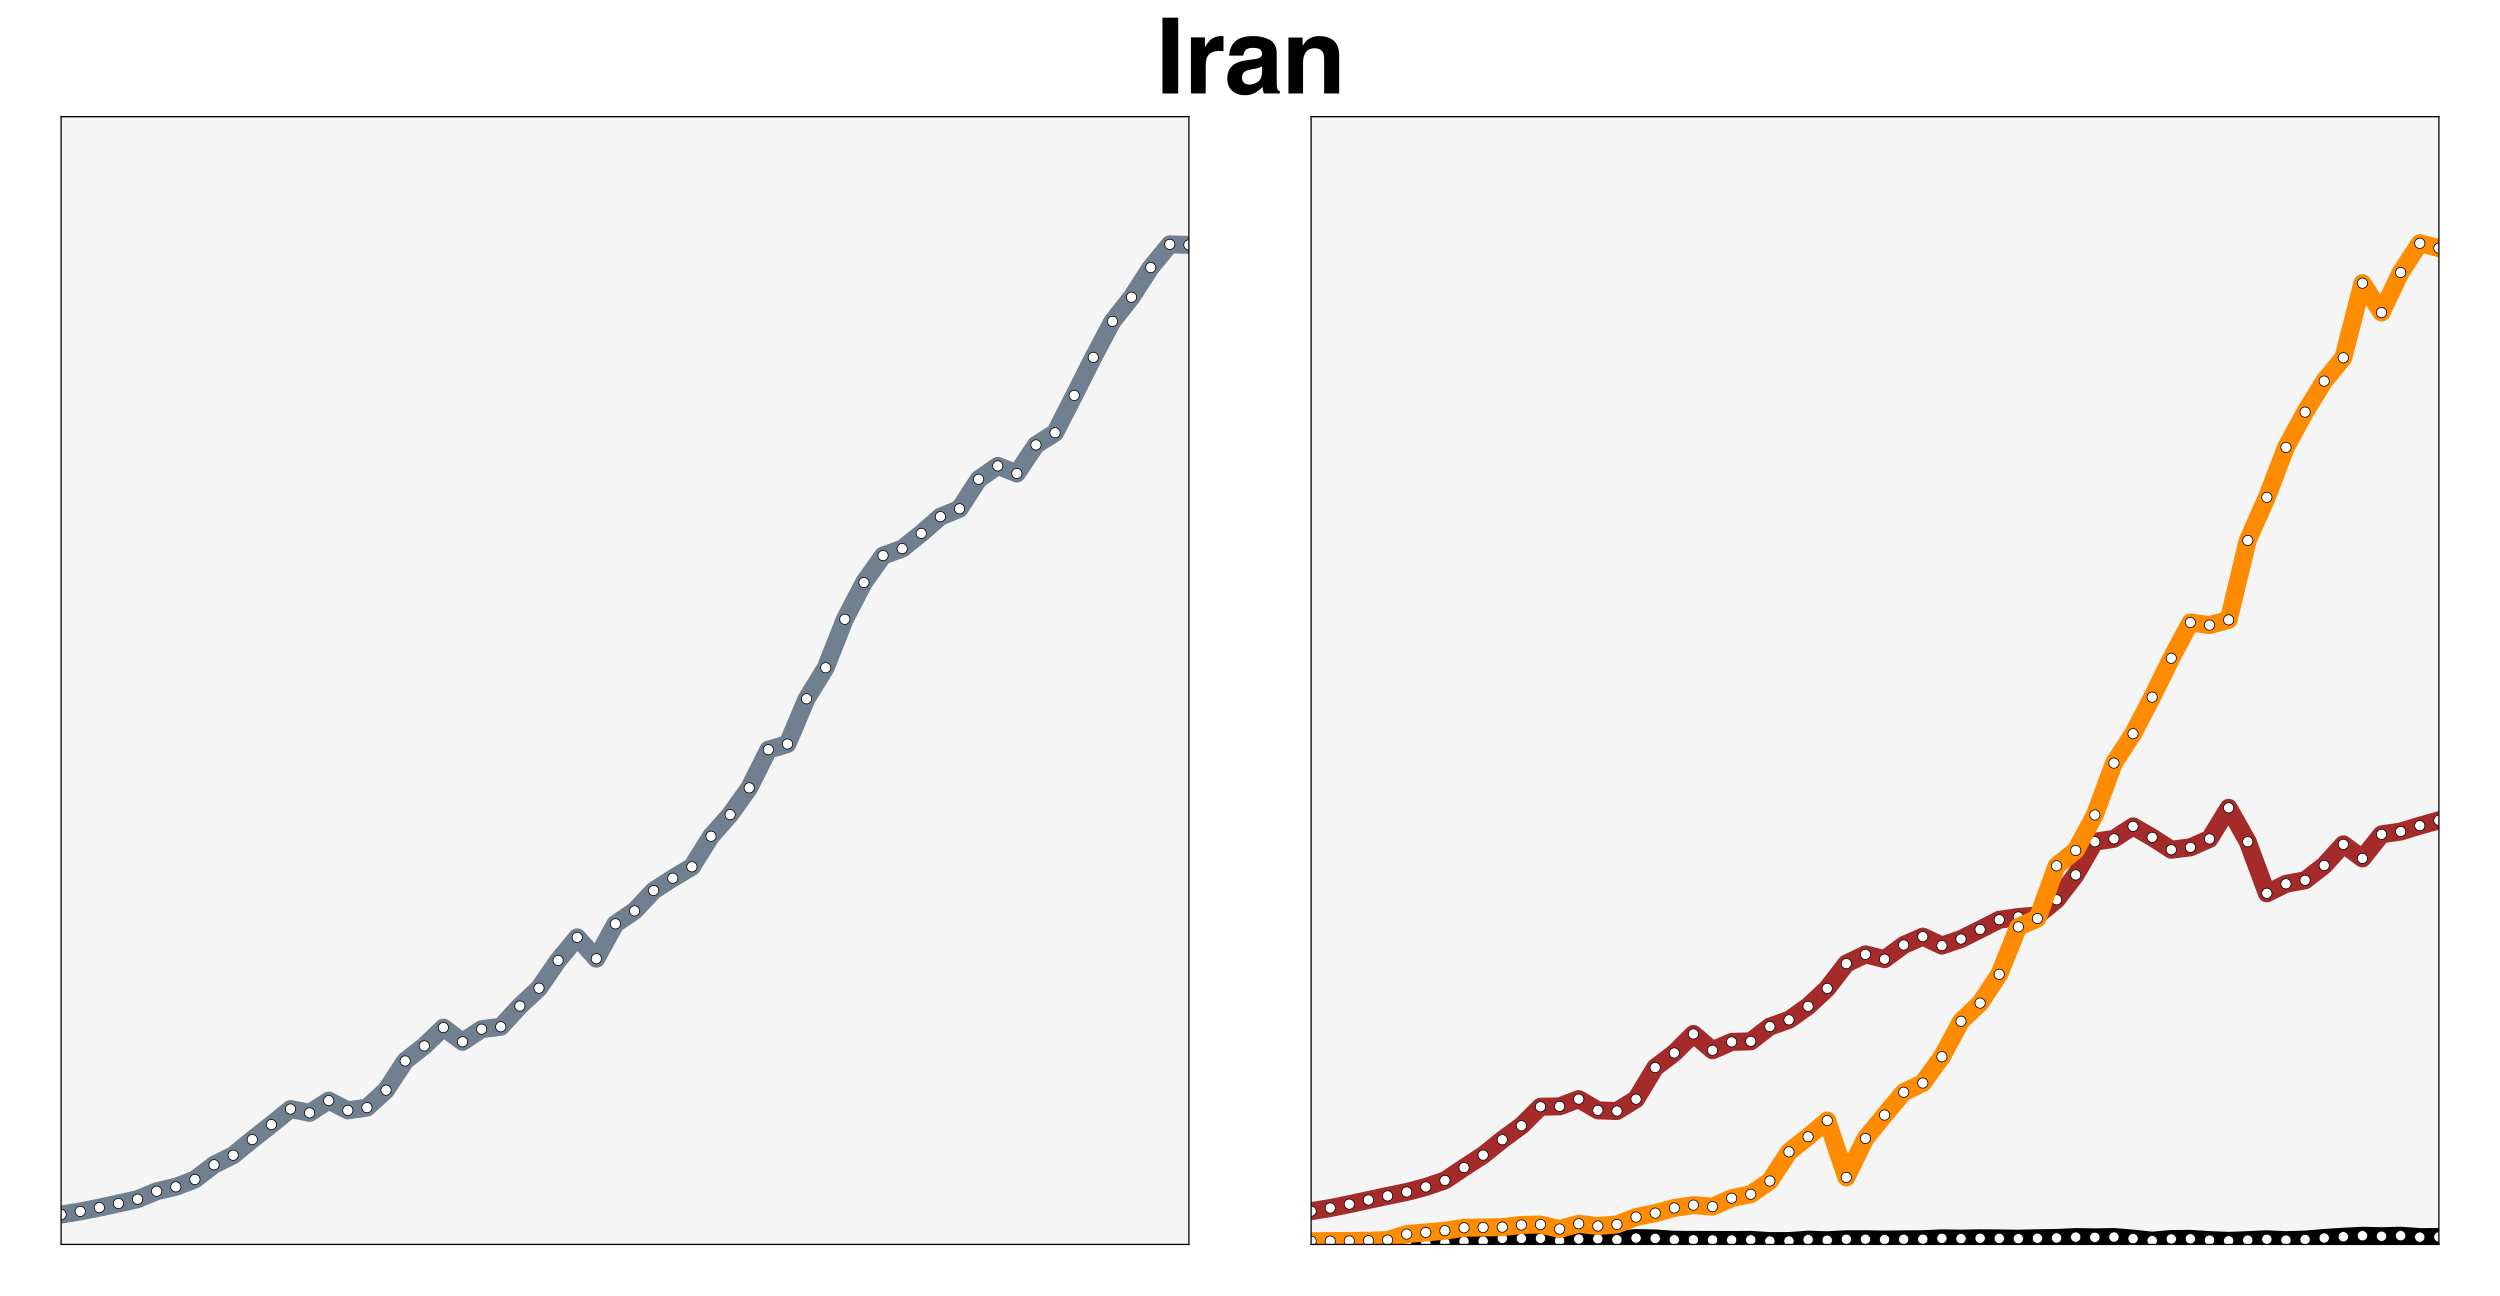 <?xml version="1.0" encoding="UTF-8" standalone="no"?>
<svg xmlns:xlink="http://www.w3.org/1999/xlink" xmlns="http://www.w3.org/2000/svg" width="972pt" height="504pt" viewBox="0 0 972 504" version="1.1">
  <defs>
    <style type="text/css">*{stroke-linejoin: round; stroke-linecap: butt}</style>
  </defs>
  <g id="figure_1">
    <g id="patch_1">
      <path d="M 0 504  L 972 504  L 972 0  L 0 0  z " style="fill: #ffffff"></path>
    </g>
    <g id="axes_1">
      <g id="patch_2">
        <path d="M 23.76 483.84  L 462.24 483.84  L 462.24 45.36  L 23.76 45.36  z " style="fill: #f5f5f5"></path>
      </g>
      <g id="matplotlib.axis_1">
        <g id="xtick_1">
          <g id="line2d_1">
            <defs>
              <path id="m2a4ae02a82" d="M 0 0  L 0 3.5  " style="stroke: #ffffff; stroke-width: 0.8"></path>
            </defs>
            <g>
              <use xlink:href="#m2a4ae02a82" x="23.76" y="483.84" style="fill: #ffffff; stroke: #ffffff; stroke-width: 0.8"></use>
            </g>
          </g>
          <g id="text_1">
            <g style="fill: #ffffff" transform="translate(12.638 498.013) scale(0.1 -0.1)">
              <defs>
                <path id="Helvetica-31" d="M 613 3169  L 613 3600  Q 1222 3659 1462 3798  Q 1703 3938 1822 4456  L 2266 4456  L 2266 0  L 1666 0  L 1666 3169  L 613 3169  z " transform="scale(0.016)"></path>
                <path id="Helvetica-39" d="M 850 1081  Q 875 616 1209 438  Q 1381 344 1597 344  Q 2000 344 2284 680  Q 2569 1016 2688 2044  Q 2500 1747 2223 1626  Q 1947 1506 1628 1506  Q 981 1506 604 1909  Q 228 2313 228 2947  Q 228 3556 600 4018  Q 972 4481 1697 4481  Q 2675 4481 3047 3600  Q 3253 3116 3253 2388  Q 3253 1566 3006 931  Q 2597 -125 1619 -125  Q 963 -125 622 219  Q 281 563 281 1081  L 850 1081  z M 1703 2000  Q 2038 2000 2314 2220  Q 2591 2441 2591 2991  Q 2591 3484 2342 3726  Q 2094 3969 1709 3969  Q 1297 3969 1055 3692  Q 813 3416 813 2953  Q 813 2516 1025 2258  Q 1238 2000 1703 2000  z " transform="scale(0.016)"></path>
                <path id="Helvetica-36" d="M 1872 4494  Q 2622 4494 2917 4105  Q 3213 3716 3213 3303  L 2656 3303  Q 2606 3569 2497 3719  Q 2294 4000 1881 4000  Q 1409 4000 1131 3564  Q 853 3128 822 2316  Q 1016 2600 1309 2741  Q 1578 2866 1909 2866  Q 2472 2866 2890 2506  Q 3309 2147 3309 1434  Q 3309 825 2912 354  Q 2516 -116 1781 -116  Q 1153 -116 697 361  Q 241 838 241 1966  Q 241 2800 444 3381  Q 834 4494 1872 4494  z M 1831 384  Q 2275 384 2495 682  Q 2716 981 2716 1388  Q 2716 1731 2519 2042  Q 2322 2353 1803 2353  Q 1441 2353 1167 2112  Q 894 1872 894 1388  Q 894 963 1142 673  Q 1391 384 1831 384  z " transform="scale(0.016)"></path>
                <path id="Helvetica-35" d="M 791 1141  Q 847 659 1238 475  Q 1438 381 1700 381  Q 2200 381 2440 700  Q 2681 1019 2681 1406  Q 2681 1875 2395 2131  Q 2109 2388 1709 2388  Q 1419 2388 1211 2275  Q 1003 2163 856 1963  L 369 1991  L 709 4400  L 3034 4400  L 3034 3856  L 1131 3856  L 941 2613  Q 1097 2731 1238 2791  Q 1488 2894 1816 2894  Q 2431 2894 2859 2497  Q 3288 2100 3288 1491  Q 3288 856 2895 371  Q 2503 -113 1644 -113  Q 1097 -113 676 195  Q 256 503 206 1141  L 791 1141  z " transform="scale(0.016)"></path>
              </defs>
              <use xlink:href="#Helvetica-31"></use>
              <use xlink:href="#Helvetica-39" x="55.615"></use>
              <use xlink:href="#Helvetica-36" x="111.23"></use>
              <use xlink:href="#Helvetica-35" x="166.846"></use>
            </g>
          </g>
        </g>
        <g id="xtick_2">
          <g id="line2d_2">
            <g>
              <use xlink:href="#m2a4ae02a82" x="60.919" y="483.84" style="fill: #ffffff; stroke: #ffffff; stroke-width: 0.8"></use>
            </g>
          </g>
          <g id="text_2">
            <g style="fill: #ffffff" transform="translate(49.797 498.013) scale(0.1 -0.1)">
              <defs>
                <path id="Helvetica-37" d="M 3347 4400  L 3347 3909  Q 3131 3700 2773 3181  Q 2416 2663 2141 2063  Q 1869 1478 1728 997  Q 1638 688 1494 0  L 872 0  Q 1084 1281 1809 2550  Q 2238 3294 2709 3834  L 234 3834  L 234 4400  L 3347 4400  z " transform="scale(0.016)"></path>
                <path id="Helvetica-30" d="M 1731 4475  Q 2600 4475 2988 3759  Q 3288 3206 3288 2244  Q 3288 1331 3016 734  Q 2622 -122 1728 -122  Q 922 -122 528 578  Q 200 1163 200 2147  Q 200 2909 397 3456  Q 766 4475 1731 4475  z M 1725 391  Q 2163 391 2422 778  Q 2681 1166 2681 2222  Q 2681 2984 2493 3476  Q 2306 3969 1766 3969  Q 1269 3969 1039 3501  Q 809 3034 809 2125  Q 809 1441 956 1025  Q 1181 391 1725 391  z " transform="scale(0.016)"></path>
              </defs>
              <use xlink:href="#Helvetica-31"></use>
              <use xlink:href="#Helvetica-39" x="55.615"></use>
              <use xlink:href="#Helvetica-37" x="111.23"></use>
              <use xlink:href="#Helvetica-30" x="166.846"></use>
            </g>
          </g>
        </g>
        <g id="xtick_3">
          <g id="line2d_3">
            <g>
              <use xlink:href="#m2a4ae02a82" x="135.238" y="483.84" style="fill: #ffffff; stroke: #ffffff; stroke-width: 0.8"></use>
            </g>
          </g>
          <g id="text_3">
            <g style="fill: #ffffff" transform="translate(124.116 498.013) scale(0.1 -0.1)">
              <defs>
                <path id="Helvetica-38" d="M 1741 2600  Q 2113 2600 2322 2808  Q 2531 3016 2531 3303  Q 2531 3553 2331 3762  Q 2131 3972 1722 3972  Q 1316 3972 1134 3762  Q 953 3553 953 3272  Q 953 2956 1187 2778  Q 1422 2600 1741 2600  z M 1775 384  Q 2166 384 2423 595  Q 2681 806 2681 1225  Q 2681 1659 2415 1884  Q 2150 2109 1734 2109  Q 1331 2109 1076 1879  Q 822 1650 822 1244  Q 822 894 1055 639  Q 1288 384 1775 384  z M 975 2384  Q 741 2484 609 2619  Q 363 2869 363 3269  Q 363 3769 725 4128  Q 1088 4488 1753 4488  Q 2397 4488 2762 4148  Q 3128 3809 3128 3356  Q 3128 2938 2916 2678  Q 2797 2531 2547 2391  Q 2825 2263 2984 2097  Q 3281 1784 3281 1284  Q 3281 694 2884 283  Q 2488 -128 1763 -128  Q 1109 -128 657 226  Q 206 581 206 1256  Q 206 1653 400 1942  Q 594 2231 975 2384  z " transform="scale(0.016)"></path>
              </defs>
              <use xlink:href="#Helvetica-31"></use>
              <use xlink:href="#Helvetica-39" x="55.615"></use>
              <use xlink:href="#Helvetica-38" x="111.23"></use>
              <use xlink:href="#Helvetica-30" x="166.846"></use>
            </g>
          </g>
        </g>
        <g id="xtick_4">
          <g id="line2d_4">
            <g>
              <use xlink:href="#m2a4ae02a82" x="209.557" y="483.84" style="fill: #ffffff; stroke: #ffffff; stroke-width: 0.8"></use>
            </g>
          </g>
          <g id="text_4">
            <g style="fill: #ffffff" transform="translate(198.435 498.013) scale(0.1 -0.1)">
              <use xlink:href="#Helvetica-31"></use>
              <use xlink:href="#Helvetica-39" x="55.615"></use>
              <use xlink:href="#Helvetica-39" x="111.23"></use>
              <use xlink:href="#Helvetica-30" x="166.846"></use>
            </g>
          </g>
        </g>
        <g id="xtick_5">
          <g id="line2d_5">
            <g>
              <use xlink:href="#m2a4ae02a82" x="283.875" y="483.84" style="fill: #ffffff; stroke: #ffffff; stroke-width: 0.8"></use>
            </g>
          </g>
          <g id="text_5">
            <g style="fill: #ffffff" transform="translate(272.753 498.013) scale(0.1 -0.1)">
              <defs>
                <path id="Helvetica-32" d="M 200 0  Q 231 578 439 1006  Q 647 1434 1250 1784  L 1850 2131  Q 2253 2366 2416 2531  Q 2672 2791 2672 3125  Q 2672 3516 2437 3745  Q 2203 3975 1813 3975  Q 1234 3975 1013 3538  Q 894 3303 881 2888  L 309 2888  Q 319 3472 525 3841  Q 891 4491 1816 4491  Q 2584 4491 2939 4075  Q 3294 3659 3294 3150  Q 3294 2613 2916 2231  Q 2697 2009 2131 1694  L 1703 1456  Q 1397 1288 1222 1134  Q 909 863 828 531  L 3272 531  L 3272 0  L 200 0  z " transform="scale(0.016)"></path>
              </defs>
              <use xlink:href="#Helvetica-32"></use>
              <use xlink:href="#Helvetica-30" x="55.615"></use>
              <use xlink:href="#Helvetica-30" x="111.23"></use>
              <use xlink:href="#Helvetica-30" x="166.846"></use>
            </g>
          </g>
        </g>
        <g id="xtick_6">
          <g id="line2d_6">
            <g>
              <use xlink:href="#m2a4ae02a82" x="358.194" y="483.84" style="fill: #ffffff; stroke: #ffffff; stroke-width: 0.8"></use>
            </g>
          </g>
          <g id="text_6">
            <g style="fill: #ffffff" transform="translate(347.072 498.013) scale(0.1 -0.1)">
              <use xlink:href="#Helvetica-32"></use>
              <use xlink:href="#Helvetica-30" x="55.615"></use>
              <use xlink:href="#Helvetica-31" x="111.23"></use>
              <use xlink:href="#Helvetica-30" x="166.846"></use>
            </g>
          </g>
        </g>
        <g id="xtick_7">
          <g id="line2d_7">
            <g>
              <use xlink:href="#m2a4ae02a82" x="432.513" y="483.84" style="fill: #ffffff; stroke: #ffffff; stroke-width: 0.8"></use>
            </g>
          </g>
          <g id="text_7">
            <g style="fill: #ffffff" transform="translate(421.391 498.013) scale(0.1 -0.1)">
              <use xlink:href="#Helvetica-32"></use>
              <use xlink:href="#Helvetica-30" x="55.615"></use>
              <use xlink:href="#Helvetica-32" x="111.23"></use>
              <use xlink:href="#Helvetica-30" x="166.846"></use>
            </g>
          </g>
        </g>
        <g id="xtick_8">
          <g id="line2d_8">
            <g>
              <use xlink:href="#m2a4ae02a82" x="462.24" y="483.84" style="fill: #ffffff; stroke: #ffffff; stroke-width: 0.8"></use>
            </g>
          </g>
          <g id="text_8">
            <g style="fill: #ffffff" transform="translate(451.118 498.013) scale(0.1 -0.1)">
              <defs>
                <path id="Helvetica-34" d="M 2116 1584  L 2116 3613  L 681 1584  L 2116 1584  z M 2125 0  L 2125 1094  L 163 1094  L 163 1644  L 2213 4488  L 2688 4488  L 2688 1584  L 3347 1584  L 3347 1094  L 2688 1094  L 2688 0  L 2125 0  z " transform="scale(0.016)"></path>
              </defs>
              <use xlink:href="#Helvetica-32"></use>
              <use xlink:href="#Helvetica-30" x="55.615"></use>
              <use xlink:href="#Helvetica-32" x="111.23"></use>
              <use xlink:href="#Helvetica-34" x="166.846"></use>
            </g>
          </g>
        </g>
      </g>
      <g id="matplotlib.axis_2">
        <g id="ytick_1">
          <g id="line2d_9">
            <defs>
              <path id="m4b99f5a88f" d="M 0 0  L -3.5 0  " style="stroke: #ffffff; stroke-width: 0.8"></path>
            </defs>
            <g>
              <use xlink:href="#m4b99f5a88f" x="23.76" y="483.84" style="fill: #ffffff; stroke: #ffffff; stroke-width: 0.8"></use>
            </g>
          </g>
          <g id="text_9">
            <g style="fill: #ffffff" transform="translate(11.199 487.427) scale(0.1 -0.1)">
              <use xlink:href="#Helvetica-30"></use>
            </g>
          </g>
        </g>
        <g id="ytick_2">
          <g id="line2d_10">
            <g>
              <use xlink:href="#m4b99f5a88f" x="23.76" y="429.03" style="fill: #ffffff; stroke: #ffffff; stroke-width: 0.8"></use>
            </g>
          </g>
          <g id="text_10">
            <g style="fill: #ffffff" transform="translate(0.077 432.617) scale(0.1 -0.1)">
              <use xlink:href="#Helvetica-31"></use>
              <use xlink:href="#Helvetica-30" x="55.615"></use>
              <use xlink:href="#Helvetica-30" x="111.23"></use>
            </g>
          </g>
        </g>
        <g id="ytick_3">
          <g id="line2d_11">
            <g>
              <use xlink:href="#m4b99f5a88f" x="23.76" y="374.22" style="fill: #ffffff; stroke: #ffffff; stroke-width: 0.8"></use>
            </g>
          </g>
          <g id="text_11">
            <g style="fill: #ffffff" transform="translate(0.077 377.807) scale(0.1 -0.1)">
              <use xlink:href="#Helvetica-32"></use>
              <use xlink:href="#Helvetica-30" x="55.615"></use>
              <use xlink:href="#Helvetica-30" x="111.23"></use>
            </g>
          </g>
        </g>
        <g id="ytick_4">
          <g id="line2d_12">
            <g>
              <use xlink:href="#m4b99f5a88f" x="23.76" y="319.41" style="fill: #ffffff; stroke: #ffffff; stroke-width: 0.8"></use>
            </g>
          </g>
          <g id="text_12">
            <g style="fill: #ffffff" transform="translate(0.077 322.997) scale(0.1 -0.1)">
              <defs>
                <path id="Helvetica-33" d="M 1663 -122  Q 869 -122 511 314  Q 153 750 153 1375  L 741 1375  Q 778 941 903 744  Q 1122 391 1694 391  Q 2138 391 2406 628  Q 2675 866 2675 1241  Q 2675 1703 2392 1887  Q 2109 2072 1606 2072  Q 1550 2072 1492 2070  Q 1434 2069 1375 2066  L 1375 2563  Q 1463 2553 1522 2550  Q 1581 2547 1650 2547  Q 1966 2547 2169 2647  Q 2525 2822 2525 3272  Q 2525 3606 2287 3787  Q 2050 3969 1734 3969  Q 1172 3969 956 3594  Q 838 3388 822 3006  L 266 3006  Q 266 3506 466 3856  Q 809 4481 1675 4481  Q 2359 4481 2734 4176  Q 3109 3872 3109 3294  Q 3109 2881 2888 2625  Q 2750 2466 2531 2375  Q 2884 2278 3082 2001  Q 3281 1725 3281 1325  Q 3281 684 2859 281  Q 2438 -122 1663 -122  z " transform="scale(0.016)"></path>
              </defs>
              <use xlink:href="#Helvetica-33"></use>
              <use xlink:href="#Helvetica-30" x="55.615"></use>
              <use xlink:href="#Helvetica-30" x="111.23"></use>
            </g>
          </g>
        </g>
        <g id="ytick_5">
          <g id="line2d_13">
            <g>
              <use xlink:href="#m4b99f5a88f" x="23.76" y="264.6" style="fill: #ffffff; stroke: #ffffff; stroke-width: 0.8"></use>
            </g>
          </g>
          <g id="text_13">
            <g style="fill: #ffffff" transform="translate(0.077 268.187) scale(0.1 -0.1)">
              <use xlink:href="#Helvetica-34"></use>
              <use xlink:href="#Helvetica-30" x="55.615"></use>
              <use xlink:href="#Helvetica-30" x="111.23"></use>
            </g>
          </g>
        </g>
        <g id="ytick_6">
          <g id="line2d_14">
            <g>
              <use xlink:href="#m4b99f5a88f" x="23.76" y="209.79" style="fill: #ffffff; stroke: #ffffff; stroke-width: 0.8"></use>
            </g>
          </g>
          <g id="text_14">
            <g style="fill: #ffffff" transform="translate(0.077 213.377) scale(0.1 -0.1)">
              <use xlink:href="#Helvetica-35"></use>
              <use xlink:href="#Helvetica-30" x="55.615"></use>
              <use xlink:href="#Helvetica-30" x="111.23"></use>
            </g>
          </g>
        </g>
        <g id="ytick_7">
          <g id="line2d_15">
            <g>
              <use xlink:href="#m4b99f5a88f" x="23.76" y="154.98" style="fill: #ffffff; stroke: #ffffff; stroke-width: 0.8"></use>
            </g>
          </g>
          <g id="text_15">
            <g style="fill: #ffffff" transform="translate(0.077 158.567) scale(0.1 -0.1)">
              <use xlink:href="#Helvetica-36"></use>
              <use xlink:href="#Helvetica-30" x="55.615"></use>
              <use xlink:href="#Helvetica-30" x="111.23"></use>
            </g>
          </g>
        </g>
        <g id="ytick_8">
          <g id="line2d_16">
            <g>
              <use xlink:href="#m4b99f5a88f" x="23.76" y="100.17" style="fill: #ffffff; stroke: #ffffff; stroke-width: 0.8"></use>
            </g>
          </g>
          <g id="text_16">
            <g style="fill: #ffffff" transform="translate(0.077 103.757) scale(0.1 -0.1)">
              <use xlink:href="#Helvetica-37"></use>
              <use xlink:href="#Helvetica-30" x="55.615"></use>
              <use xlink:href="#Helvetica-30" x="111.23"></use>
            </g>
          </g>
        </g>
        <g id="ytick_9">
          <g id="line2d_17">
            <g>
              <use xlink:href="#m4b99f5a88f" x="23.76" y="45.36" style="fill: #ffffff; stroke: #ffffff; stroke-width: 0.8"></use>
            </g>
          </g>
          <g id="text_17">
            <g style="fill: #ffffff" transform="translate(0.077 48.947) scale(0.1 -0.1)">
              <use xlink:href="#Helvetica-38"></use>
              <use xlink:href="#Helvetica-30" x="55.615"></use>
              <use xlink:href="#Helvetica-30" x="111.23"></use>
            </g>
          </g>
        </g>
      </g>
      <g id="line2d_18">
        <path d="M 23.76 472.206  L 31.192 470.996  L 38.624 469.526  L 46.056 467.921  L 53.487 466.239  L 60.919 463.15  L 68.351 461.439  L 75.783 458.573  L 83.215 452.869  L 90.647 449.152  L 98.079 443.064  L 105.511 437.245  L 112.942 431.194  L 120.374 432.679  L 127.806 427.91  L 135.238 431.727  L 142.67 430.639  L 150.102 423.86  L 157.534 412.499  L 164.965 406.657  L 172.397 399.533  L 179.829 405.05  L 187.261 400.139  L 194.693 399.213  L 202.125 391.162  L 209.557 384.209  L 216.988 373.414  L 224.42 364.444  L 231.852 372.736  L 239.284 359.187  L 246.716 354.165  L 254.148 346.237  L 261.58 341.462  L 269.012 337.008  L 276.443 325.138  L 283.875 316.729  L 291.307 306.316  L 298.739 291.491  L 306.171 289.278  L 313.603 271.678  L 321.035 259.617  L 328.466 240.783  L 335.898 226.486  L 343.33 216.014  L 350.762 213.312  L 358.194 207.386  L 365.626 200.886  L 373.058 197.828  L 380.489 186.337  L 387.921 181.142  L 395.353 184.074  L 402.785 172.984  L 410.217 168.269  L 417.649 153.739  L 425.081 138.955  L 432.513 124.958  L 439.944 115.57  L 447.376 104.045  L 454.808 95.007  L 462.24 95.215  " clip-path="url(#p0d84e264af)" style="fill: none; stroke: #708090; stroke-width: 7; stroke-linecap: square"></path>
        <defs>
          <path id="mf35a7c767a" d="M 0 2  C 0.53 2 1.039 1.789 1.414 1.414  C 1.789 1.039 2 0.53 2 0  C 2 -0.53 1.789 -1.039 1.414 -1.414  C 1.039 -1.789 0.53 -2 0 -2  C -0.53 -2 -1.039 -1.789 -1.414 -1.414  C -1.789 -1.039 -2 -0.53 -2 0  C -2 0.53 -1.789 1.039 -1.414 1.414  C -1.039 1.789 -0.53 2 0 2  z " style="stroke: #000000; stroke-width: 0.3"></path>
        </defs>
        <g clip-path="url(#p0d84e264af)">
          <use xlink:href="#mf35a7c767a" x="23.76" y="472.206" style="fill: #ffffff; stroke: #000000; stroke-width: 0.3"></use>
          <use xlink:href="#mf35a7c767a" x="31.192" y="470.996" style="fill: #ffffff; stroke: #000000; stroke-width: 0.3"></use>
          <use xlink:href="#mf35a7c767a" x="38.624" y="469.526" style="fill: #ffffff; stroke: #000000; stroke-width: 0.3"></use>
          <use xlink:href="#mf35a7c767a" x="46.056" y="467.921" style="fill: #ffffff; stroke: #000000; stroke-width: 0.3"></use>
          <use xlink:href="#mf35a7c767a" x="53.487" y="466.239" style="fill: #ffffff; stroke: #000000; stroke-width: 0.3"></use>
          <use xlink:href="#mf35a7c767a" x="60.919" y="463.15" style="fill: #ffffff; stroke: #000000; stroke-width: 0.3"></use>
          <use xlink:href="#mf35a7c767a" x="68.351" y="461.439" style="fill: #ffffff; stroke: #000000; stroke-width: 0.3"></use>
          <use xlink:href="#mf35a7c767a" x="75.783" y="458.573" style="fill: #ffffff; stroke: #000000; stroke-width: 0.3"></use>
          <use xlink:href="#mf35a7c767a" x="83.215" y="452.869" style="fill: #ffffff; stroke: #000000; stroke-width: 0.3"></use>
          <use xlink:href="#mf35a7c767a" x="90.647" y="449.152" style="fill: #ffffff; stroke: #000000; stroke-width: 0.3"></use>
          <use xlink:href="#mf35a7c767a" x="98.079" y="443.064" style="fill: #ffffff; stroke: #000000; stroke-width: 0.3"></use>
          <use xlink:href="#mf35a7c767a" x="105.511" y="437.245" style="fill: #ffffff; stroke: #000000; stroke-width: 0.3"></use>
          <use xlink:href="#mf35a7c767a" x="112.942" y="431.194" style="fill: #ffffff; stroke: #000000; stroke-width: 0.3"></use>
          <use xlink:href="#mf35a7c767a" x="120.374" y="432.679" style="fill: #ffffff; stroke: #000000; stroke-width: 0.3"></use>
          <use xlink:href="#mf35a7c767a" x="127.806" y="427.91" style="fill: #ffffff; stroke: #000000; stroke-width: 0.3"></use>
          <use xlink:href="#mf35a7c767a" x="135.238" y="431.727" style="fill: #ffffff; stroke: #000000; stroke-width: 0.3"></use>
          <use xlink:href="#mf35a7c767a" x="142.67" y="430.639" style="fill: #ffffff; stroke: #000000; stroke-width: 0.3"></use>
          <use xlink:href="#mf35a7c767a" x="150.102" y="423.86" style="fill: #ffffff; stroke: #000000; stroke-width: 0.3"></use>
          <use xlink:href="#mf35a7c767a" x="157.534" y="412.499" style="fill: #ffffff; stroke: #000000; stroke-width: 0.3"></use>
          <use xlink:href="#mf35a7c767a" x="164.965" y="406.657" style="fill: #ffffff; stroke: #000000; stroke-width: 0.3"></use>
          <use xlink:href="#mf35a7c767a" x="172.397" y="399.533" style="fill: #ffffff; stroke: #000000; stroke-width: 0.3"></use>
          <use xlink:href="#mf35a7c767a" x="179.829" y="405.05" style="fill: #ffffff; stroke: #000000; stroke-width: 0.3"></use>
          <use xlink:href="#mf35a7c767a" x="187.261" y="400.139" style="fill: #ffffff; stroke: #000000; stroke-width: 0.3"></use>
          <use xlink:href="#mf35a7c767a" x="194.693" y="399.213" style="fill: #ffffff; stroke: #000000; stroke-width: 0.3"></use>
          <use xlink:href="#mf35a7c767a" x="202.125" y="391.162" style="fill: #ffffff; stroke: #000000; stroke-width: 0.3"></use>
          <use xlink:href="#mf35a7c767a" x="209.557" y="384.209" style="fill: #ffffff; stroke: #000000; stroke-width: 0.3"></use>
          <use xlink:href="#mf35a7c767a" x="216.988" y="373.414" style="fill: #ffffff; stroke: #000000; stroke-width: 0.3"></use>
          <use xlink:href="#mf35a7c767a" x="224.42" y="364.444" style="fill: #ffffff; stroke: #000000; stroke-width: 0.3"></use>
          <use xlink:href="#mf35a7c767a" x="231.852" y="372.736" style="fill: #ffffff; stroke: #000000; stroke-width: 0.3"></use>
          <use xlink:href="#mf35a7c767a" x="239.284" y="359.187" style="fill: #ffffff; stroke: #000000; stroke-width: 0.3"></use>
          <use xlink:href="#mf35a7c767a" x="246.716" y="354.165" style="fill: #ffffff; stroke: #000000; stroke-width: 0.3"></use>
          <use xlink:href="#mf35a7c767a" x="254.148" y="346.237" style="fill: #ffffff; stroke: #000000; stroke-width: 0.3"></use>
          <use xlink:href="#mf35a7c767a" x="261.58" y="341.462" style="fill: #ffffff; stroke: #000000; stroke-width: 0.3"></use>
          <use xlink:href="#mf35a7c767a" x="269.012" y="337.008" style="fill: #ffffff; stroke: #000000; stroke-width: 0.3"></use>
          <use xlink:href="#mf35a7c767a" x="276.443" y="325.138" style="fill: #ffffff; stroke: #000000; stroke-width: 0.3"></use>
          <use xlink:href="#mf35a7c767a" x="283.875" y="316.729" style="fill: #ffffff; stroke: #000000; stroke-width: 0.3"></use>
          <use xlink:href="#mf35a7c767a" x="291.307" y="306.316" style="fill: #ffffff; stroke: #000000; stroke-width: 0.3"></use>
          <use xlink:href="#mf35a7c767a" x="298.739" y="291.491" style="fill: #ffffff; stroke: #000000; stroke-width: 0.3"></use>
          <use xlink:href="#mf35a7c767a" x="306.171" y="289.278" style="fill: #ffffff; stroke: #000000; stroke-width: 0.3"></use>
          <use xlink:href="#mf35a7c767a" x="313.603" y="271.678" style="fill: #ffffff; stroke: #000000; stroke-width: 0.3"></use>
          <use xlink:href="#mf35a7c767a" x="321.035" y="259.617" style="fill: #ffffff; stroke: #000000; stroke-width: 0.3"></use>
          <use xlink:href="#mf35a7c767a" x="328.466" y="240.783" style="fill: #ffffff; stroke: #000000; stroke-width: 0.3"></use>
          <use xlink:href="#mf35a7c767a" x="335.898" y="226.486" style="fill: #ffffff; stroke: #000000; stroke-width: 0.3"></use>
          <use xlink:href="#mf35a7c767a" x="343.33" y="216.014" style="fill: #ffffff; stroke: #000000; stroke-width: 0.3"></use>
          <use xlink:href="#mf35a7c767a" x="350.762" y="213.312" style="fill: #ffffff; stroke: #000000; stroke-width: 0.3"></use>
          <use xlink:href="#mf35a7c767a" x="358.194" y="207.386" style="fill: #ffffff; stroke: #000000; stroke-width: 0.3"></use>
          <use xlink:href="#mf35a7c767a" x="365.626" y="200.886" style="fill: #ffffff; stroke: #000000; stroke-width: 0.3"></use>
          <use xlink:href="#mf35a7c767a" x="373.058" y="197.828" style="fill: #ffffff; stroke: #000000; stroke-width: 0.3"></use>
          <use xlink:href="#mf35a7c767a" x="380.489" y="186.337" style="fill: #ffffff; stroke: #000000; stroke-width: 0.3"></use>
          <use xlink:href="#mf35a7c767a" x="387.921" y="181.142" style="fill: #ffffff; stroke: #000000; stroke-width: 0.3"></use>
          <use xlink:href="#mf35a7c767a" x="395.353" y="184.074" style="fill: #ffffff; stroke: #000000; stroke-width: 0.3"></use>
          <use xlink:href="#mf35a7c767a" x="402.785" y="172.984" style="fill: #ffffff; stroke: #000000; stroke-width: 0.3"></use>
          <use xlink:href="#mf35a7c767a" x="410.217" y="168.269" style="fill: #ffffff; stroke: #000000; stroke-width: 0.3"></use>
          <use xlink:href="#mf35a7c767a" x="417.649" y="153.739" style="fill: #ffffff; stroke: #000000; stroke-width: 0.3"></use>
          <use xlink:href="#mf35a7c767a" x="425.081" y="138.955" style="fill: #ffffff; stroke: #000000; stroke-width: 0.3"></use>
          <use xlink:href="#mf35a7c767a" x="432.513" y="124.958" style="fill: #ffffff; stroke: #000000; stroke-width: 0.3"></use>
          <use xlink:href="#mf35a7c767a" x="439.944" y="115.57" style="fill: #ffffff; stroke: #000000; stroke-width: 0.3"></use>
          <use xlink:href="#mf35a7c767a" x="447.376" y="104.045" style="fill: #ffffff; stroke: #000000; stroke-width: 0.3"></use>
          <use xlink:href="#mf35a7c767a" x="454.808" y="95.007" style="fill: #ffffff; stroke: #000000; stroke-width: 0.3"></use>
          <use xlink:href="#mf35a7c767a" x="462.24" y="95.215" style="fill: #ffffff; stroke: #000000; stroke-width: 0.3"></use>
        </g>
      </g>
      <g id="patch_3">
        <path d="M 23.76 483.84  L 23.76 45.36  " style="fill: none; stroke: #000000; stroke-width: 0.5; stroke-linejoin: miter; stroke-linecap: square"></path>
      </g>
      <g id="patch_4">
        <path d="M 462.24 483.84  L 462.24 45.36  " style="fill: none; stroke: #000000; stroke-width: 0.5; stroke-linejoin: miter; stroke-linecap: square"></path>
      </g>
      <g id="patch_5">
        <path d="M 23.76 483.84  L 462.24 483.84  " style="fill: none; stroke: #000000; stroke-width: 0.5; stroke-linejoin: miter; stroke-linecap: square"></path>
      </g>
      <g id="patch_6">
        <path d="M 23.76 45.36  L 462.24 45.36  " style="fill: none; stroke: #000000; stroke-width: 0.5; stroke-linejoin: miter; stroke-linecap: square"></path>
      </g>
    </g>
    <g id="axes_2">
      <g id="patch_7">
        <path d="M 509.76 483.84  L 948.24 483.84  L 948.24 45.36  L 509.76 45.36  z " style="fill: #f5f5f5"></path>
      </g>
      <g id="matplotlib.axis_3">
        <g id="xtick_9">
          <g id="line2d_19">
            <g>
              <use xlink:href="#m2a4ae02a82" x="509.76" y="483.84" style="fill: #ffffff; stroke: #ffffff; stroke-width: 0.8"></use>
            </g>
          </g>
          <g id="text_18">
            <g style="fill: #ffffff" transform="translate(498.638 498.013) scale(0.1 -0.1)">
              <use xlink:href="#Helvetica-31"></use>
              <use xlink:href="#Helvetica-39" x="55.615"></use>
              <use xlink:href="#Helvetica-36" x="111.23"></use>
              <use xlink:href="#Helvetica-35" x="166.846"></use>
            </g>
          </g>
        </g>
        <g id="xtick_10">
          <g id="line2d_20">
            <g>
              <use xlink:href="#m2a4ae02a82" x="546.919" y="483.84" style="fill: #ffffff; stroke: #ffffff; stroke-width: 0.8"></use>
            </g>
          </g>
          <g id="text_19">
            <g style="fill: #ffffff" transform="translate(535.797 498.013) scale(0.1 -0.1)">
              <use xlink:href="#Helvetica-31"></use>
              <use xlink:href="#Helvetica-39" x="55.615"></use>
              <use xlink:href="#Helvetica-37" x="111.23"></use>
              <use xlink:href="#Helvetica-30" x="166.846"></use>
            </g>
          </g>
        </g>
        <g id="xtick_11">
          <g id="line2d_21">
            <g>
              <use xlink:href="#m2a4ae02a82" x="621.238" y="483.84" style="fill: #ffffff; stroke: #ffffff; stroke-width: 0.8"></use>
            </g>
          </g>
          <g id="text_20">
            <g style="fill: #ffffff" transform="translate(610.116 498.013) scale(0.1 -0.1)">
              <use xlink:href="#Helvetica-31"></use>
              <use xlink:href="#Helvetica-39" x="55.615"></use>
              <use xlink:href="#Helvetica-38" x="111.23"></use>
              <use xlink:href="#Helvetica-30" x="166.846"></use>
            </g>
          </g>
        </g>
        <g id="xtick_12">
          <g id="line2d_22">
            <g>
              <use xlink:href="#m2a4ae02a82" x="695.557" y="483.84" style="fill: #ffffff; stroke: #ffffff; stroke-width: 0.8"></use>
            </g>
          </g>
          <g id="text_21">
            <g style="fill: #ffffff" transform="translate(684.435 498.013) scale(0.1 -0.1)">
              <use xlink:href="#Helvetica-31"></use>
              <use xlink:href="#Helvetica-39" x="55.615"></use>
              <use xlink:href="#Helvetica-39" x="111.23"></use>
              <use xlink:href="#Helvetica-30" x="166.846"></use>
            </g>
          </g>
        </g>
        <g id="xtick_13">
          <g id="line2d_23">
            <g>
              <use xlink:href="#m2a4ae02a82" x="769.875" y="483.84" style="fill: #ffffff; stroke: #ffffff; stroke-width: 0.8"></use>
            </g>
          </g>
          <g id="text_22">
            <g style="fill: #ffffff" transform="translate(758.753 498.013) scale(0.1 -0.1)">
              <use xlink:href="#Helvetica-32"></use>
              <use xlink:href="#Helvetica-30" x="55.615"></use>
              <use xlink:href="#Helvetica-30" x="111.23"></use>
              <use xlink:href="#Helvetica-30" x="166.846"></use>
            </g>
          </g>
        </g>
        <g id="xtick_14">
          <g id="line2d_24">
            <g>
              <use xlink:href="#m2a4ae02a82" x="844.194" y="483.84" style="fill: #ffffff; stroke: #ffffff; stroke-width: 0.8"></use>
            </g>
          </g>
          <g id="text_23">
            <g style="fill: #ffffff" transform="translate(833.072 498.013) scale(0.1 -0.1)">
              <use xlink:href="#Helvetica-32"></use>
              <use xlink:href="#Helvetica-30" x="55.615"></use>
              <use xlink:href="#Helvetica-31" x="111.23"></use>
              <use xlink:href="#Helvetica-30" x="166.846"></use>
            </g>
          </g>
        </g>
        <g id="xtick_15">
          <g id="line2d_25">
            <g>
              <use xlink:href="#m2a4ae02a82" x="918.513" y="483.84" style="fill: #ffffff; stroke: #ffffff; stroke-width: 0.8"></use>
            </g>
          </g>
          <g id="text_24">
            <g style="fill: #ffffff" transform="translate(907.391 498.013) scale(0.1 -0.1)">
              <use xlink:href="#Helvetica-32"></use>
              <use xlink:href="#Helvetica-30" x="55.615"></use>
              <use xlink:href="#Helvetica-32" x="111.23"></use>
              <use xlink:href="#Helvetica-30" x="166.846"></use>
            </g>
          </g>
        </g>
        <g id="xtick_16">
          <g id="line2d_26">
            <g>
              <use xlink:href="#m2a4ae02a82" x="948.24" y="483.84" style="fill: #ffffff; stroke: #ffffff; stroke-width: 0.8"></use>
            </g>
          </g>
          <g id="text_25">
            <g style="fill: #ffffff" transform="translate(937.118 498.013) scale(0.1 -0.1)">
              <use xlink:href="#Helvetica-32"></use>
              <use xlink:href="#Helvetica-30" x="55.615"></use>
              <use xlink:href="#Helvetica-32" x="111.23"></use>
              <use xlink:href="#Helvetica-34" x="166.846"></use>
            </g>
          </g>
        </g>
      </g>
      <g id="matplotlib.axis_4">
        <g id="ytick_10">
          <g id="line2d_27">
            <g>
              <use xlink:href="#m4b99f5a88f" x="509.76" y="483.84" style="fill: #ffffff; stroke: #ffffff; stroke-width: 0.8"></use>
            </g>
          </g>
          <g id="text_26">
            <g style="fill: #ffffff" transform="translate(497.199 487.427) scale(0.1 -0.1)">
              <use xlink:href="#Helvetica-30"></use>
            </g>
          </g>
        </g>
        <g id="ytick_11">
          <g id="line2d_28">
            <g>
              <use xlink:href="#m4b99f5a88f" x="509.76" y="396.144" style="fill: #ffffff; stroke: #ffffff; stroke-width: 0.8"></use>
            </g>
          </g>
          <g id="text_27">
            <g style="fill: #ffffff" transform="translate(480.516 399.731) scale(0.1 -0.1)">
              <use xlink:href="#Helvetica-32"></use>
              <use xlink:href="#Helvetica-30" x="55.615"></use>
              <use xlink:href="#Helvetica-30" x="111.23"></use>
              <use xlink:href="#Helvetica-30" x="166.846"></use>
            </g>
          </g>
        </g>
        <g id="ytick_12">
          <g id="line2d_29">
            <g>
              <use xlink:href="#m4b99f5a88f" x="509.76" y="308.448" style="fill: #ffffff; stroke: #ffffff; stroke-width: 0.8"></use>
            </g>
          </g>
          <g id="text_28">
            <g style="fill: #ffffff" transform="translate(480.516 312.035) scale(0.1 -0.1)">
              <use xlink:href="#Helvetica-34"></use>
              <use xlink:href="#Helvetica-30" x="55.615"></use>
              <use xlink:href="#Helvetica-30" x="111.23"></use>
              <use xlink:href="#Helvetica-30" x="166.846"></use>
            </g>
          </g>
        </g>
        <g id="ytick_13">
          <g id="line2d_30">
            <g>
              <use xlink:href="#m4b99f5a88f" x="509.76" y="220.752" style="fill: #ffffff; stroke: #ffffff; stroke-width: 0.8"></use>
            </g>
          </g>
          <g id="text_29">
            <g style="fill: #ffffff" transform="translate(480.516 224.339) scale(0.1 -0.1)">
              <use xlink:href="#Helvetica-36"></use>
              <use xlink:href="#Helvetica-30" x="55.615"></use>
              <use xlink:href="#Helvetica-30" x="111.23"></use>
              <use xlink:href="#Helvetica-30" x="166.846"></use>
            </g>
          </g>
        </g>
        <g id="ytick_14">
          <g id="line2d_31">
            <g>
              <use xlink:href="#m4b99f5a88f" x="509.76" y="133.056" style="fill: #ffffff; stroke: #ffffff; stroke-width: 0.8"></use>
            </g>
          </g>
          <g id="text_30">
            <g style="fill: #ffffff" transform="translate(480.516 136.643) scale(0.1 -0.1)">
              <use xlink:href="#Helvetica-38"></use>
              <use xlink:href="#Helvetica-30" x="55.615"></use>
              <use xlink:href="#Helvetica-30" x="111.23"></use>
              <use xlink:href="#Helvetica-30" x="166.846"></use>
            </g>
          </g>
        </g>
        <g id="ytick_15">
          <g id="line2d_32">
            <g>
              <use xlink:href="#m4b99f5a88f" x="509.76" y="45.36" style="fill: #ffffff; stroke: #ffffff; stroke-width: 0.8"></use>
            </g>
          </g>
          <g id="text_31">
            <g style="fill: #ffffff" transform="translate(474.955 48.947) scale(0.1 -0.1)">
              <use xlink:href="#Helvetica-31"></use>
              <use xlink:href="#Helvetica-30" x="55.615"></use>
              <use xlink:href="#Helvetica-30" x="111.23"></use>
              <use xlink:href="#Helvetica-30" x="166.846"></use>
              <use xlink:href="#Helvetica-30" x="222.461"></use>
            </g>
          </g>
        </g>
      </g>
      <g id="line2d_33">
        <path d="M 509.76 483.453  L 517.192 483.414  L 524.624 483.37  L 532.056 483.322  L 539.487 483.269  L 546.919 483.21  L 554.351 483.396  L 561.783 483.147  L 569.215 482.675  L 576.647 482.564  L 584.079 481.475  L 591.511 481.503  L 598.942 481.476  L 606.374 482.395  L 613.806 481.755  L 621.238 481.644  L 628.67 482.006  L 636.102 481.367  L 643.534 481.506  L 650.965 482.036  L 658.397 482.065  L 665.829 482.092  L 673.261 482.12  L 680.693 482.065  L 688.125 482.536  L 695.557 482.536  L 702.988 481.979  L 710.42 482.201  L 717.852 481.825  L 725.284 481.817  L 732.716 481.945  L 740.148 481.858  L 747.58 481.808  L 755.012 481.474  L 762.443 481.588  L 769.875 481.447  L 777.307 481.494  L 784.739 481.617  L 792.171 481.432  L 799.603 481.319  L 807.035 480.982  L 814.466 481.082  L 821.898 480.965  L 829.33 481.576  L 836.762 482.379  L 844.194 481.731  L 851.626 481.672  L 859.058 482.159  L 866.489 482.441  L 873.921 482.174  L 881.353 481.836  L 888.785 482.173  L 896.217 481.949  L 903.649 481.338  L 911.081 480.851  L 918.513 480.462  L 925.944 480.643  L 933.376 480.444  L 940.808 480.989  L 948.24 480.928  " clip-path="url(#p6ec620dba7)" style="fill: none; stroke: #000000; stroke-width: 7; stroke-linecap: square"></path>
        <g clip-path="url(#p6ec620dba7)">
          <use xlink:href="#mf35a7c767a" x="509.76" y="483.453" style="fill: #ffffff; stroke: #000000; stroke-width: 0.3"></use>
          <use xlink:href="#mf35a7c767a" x="517.192" y="483.414" style="fill: #ffffff; stroke: #000000; stroke-width: 0.3"></use>
          <use xlink:href="#mf35a7c767a" x="524.624" y="483.37" style="fill: #ffffff; stroke: #000000; stroke-width: 0.3"></use>
          <use xlink:href="#mf35a7c767a" x="532.056" y="483.322" style="fill: #ffffff; stroke: #000000; stroke-width: 0.3"></use>
          <use xlink:href="#mf35a7c767a" x="539.487" y="483.269" style="fill: #ffffff; stroke: #000000; stroke-width: 0.3"></use>
          <use xlink:href="#mf35a7c767a" x="546.919" y="483.21" style="fill: #ffffff; stroke: #000000; stroke-width: 0.3"></use>
          <use xlink:href="#mf35a7c767a" x="554.351" y="483.396" style="fill: #ffffff; stroke: #000000; stroke-width: 0.3"></use>
          <use xlink:href="#mf35a7c767a" x="561.783" y="483.147" style="fill: #ffffff; stroke: #000000; stroke-width: 0.3"></use>
          <use xlink:href="#mf35a7c767a" x="569.215" y="482.675" style="fill: #ffffff; stroke: #000000; stroke-width: 0.3"></use>
          <use xlink:href="#mf35a7c767a" x="576.647" y="482.564" style="fill: #ffffff; stroke: #000000; stroke-width: 0.3"></use>
          <use xlink:href="#mf35a7c767a" x="584.079" y="481.475" style="fill: #ffffff; stroke: #000000; stroke-width: 0.3"></use>
          <use xlink:href="#mf35a7c767a" x="591.511" y="481.503" style="fill: #ffffff; stroke: #000000; stroke-width: 0.3"></use>
          <use xlink:href="#mf35a7c767a" x="598.942" y="481.476" style="fill: #ffffff; stroke: #000000; stroke-width: 0.3"></use>
          <use xlink:href="#mf35a7c767a" x="606.374" y="482.395" style="fill: #ffffff; stroke: #000000; stroke-width: 0.3"></use>
          <use xlink:href="#mf35a7c767a" x="613.806" y="481.755" style="fill: #ffffff; stroke: #000000; stroke-width: 0.3"></use>
          <use xlink:href="#mf35a7c767a" x="621.238" y="481.644" style="fill: #ffffff; stroke: #000000; stroke-width: 0.3"></use>
          <use xlink:href="#mf35a7c767a" x="628.67" y="482.006" style="fill: #ffffff; stroke: #000000; stroke-width: 0.3"></use>
          <use xlink:href="#mf35a7c767a" x="636.102" y="481.367" style="fill: #ffffff; stroke: #000000; stroke-width: 0.3"></use>
          <use xlink:href="#mf35a7c767a" x="643.534" y="481.506" style="fill: #ffffff; stroke: #000000; stroke-width: 0.3"></use>
          <use xlink:href="#mf35a7c767a" x="650.965" y="482.036" style="fill: #ffffff; stroke: #000000; stroke-width: 0.3"></use>
          <use xlink:href="#mf35a7c767a" x="658.397" y="482.065" style="fill: #ffffff; stroke: #000000; stroke-width: 0.3"></use>
          <use xlink:href="#mf35a7c767a" x="665.829" y="482.092" style="fill: #ffffff; stroke: #000000; stroke-width: 0.3"></use>
          <use xlink:href="#mf35a7c767a" x="673.261" y="482.12" style="fill: #ffffff; stroke: #000000; stroke-width: 0.3"></use>
          <use xlink:href="#mf35a7c767a" x="680.693" y="482.065" style="fill: #ffffff; stroke: #000000; stroke-width: 0.3"></use>
          <use xlink:href="#mf35a7c767a" x="688.125" y="482.536" style="fill: #ffffff; stroke: #000000; stroke-width: 0.3"></use>
          <use xlink:href="#mf35a7c767a" x="695.557" y="482.536" style="fill: #ffffff; stroke: #000000; stroke-width: 0.3"></use>
          <use xlink:href="#mf35a7c767a" x="702.988" y="481.979" style="fill: #ffffff; stroke: #000000; stroke-width: 0.3"></use>
          <use xlink:href="#mf35a7c767a" x="710.42" y="482.201" style="fill: #ffffff; stroke: #000000; stroke-width: 0.3"></use>
          <use xlink:href="#mf35a7c767a" x="717.852" y="481.825" style="fill: #ffffff; stroke: #000000; stroke-width: 0.3"></use>
          <use xlink:href="#mf35a7c767a" x="725.284" y="481.817" style="fill: #ffffff; stroke: #000000; stroke-width: 0.3"></use>
          <use xlink:href="#mf35a7c767a" x="732.716" y="481.945" style="fill: #ffffff; stroke: #000000; stroke-width: 0.3"></use>
          <use xlink:href="#mf35a7c767a" x="740.148" y="481.858" style="fill: #ffffff; stroke: #000000; stroke-width: 0.3"></use>
          <use xlink:href="#mf35a7c767a" x="747.58" y="481.808" style="fill: #ffffff; stroke: #000000; stroke-width: 0.3"></use>
          <use xlink:href="#mf35a7c767a" x="755.012" y="481.474" style="fill: #ffffff; stroke: #000000; stroke-width: 0.3"></use>
          <use xlink:href="#mf35a7c767a" x="762.443" y="481.588" style="fill: #ffffff; stroke: #000000; stroke-width: 0.3"></use>
          <use xlink:href="#mf35a7c767a" x="769.875" y="481.447" style="fill: #ffffff; stroke: #000000; stroke-width: 0.3"></use>
          <use xlink:href="#mf35a7c767a" x="777.307" y="481.494" style="fill: #ffffff; stroke: #000000; stroke-width: 0.3"></use>
          <use xlink:href="#mf35a7c767a" x="784.739" y="481.617" style="fill: #ffffff; stroke: #000000; stroke-width: 0.3"></use>
          <use xlink:href="#mf35a7c767a" x="792.171" y="481.432" style="fill: #ffffff; stroke: #000000; stroke-width: 0.3"></use>
          <use xlink:href="#mf35a7c767a" x="799.603" y="481.319" style="fill: #ffffff; stroke: #000000; stroke-width: 0.3"></use>
          <use xlink:href="#mf35a7c767a" x="807.035" y="480.982" style="fill: #ffffff; stroke: #000000; stroke-width: 0.3"></use>
          <use xlink:href="#mf35a7c767a" x="814.466" y="481.082" style="fill: #ffffff; stroke: #000000; stroke-width: 0.3"></use>
          <use xlink:href="#mf35a7c767a" x="821.898" y="480.965" style="fill: #ffffff; stroke: #000000; stroke-width: 0.3"></use>
          <use xlink:href="#mf35a7c767a" x="829.33" y="481.576" style="fill: #ffffff; stroke: #000000; stroke-width: 0.3"></use>
          <use xlink:href="#mf35a7c767a" x="836.762" y="482.379" style="fill: #ffffff; stroke: #000000; stroke-width: 0.3"></use>
          <use xlink:href="#mf35a7c767a" x="844.194" y="481.731" style="fill: #ffffff; stroke: #000000; stroke-width: 0.3"></use>
          <use xlink:href="#mf35a7c767a" x="851.626" y="481.672" style="fill: #ffffff; stroke: #000000; stroke-width: 0.3"></use>
          <use xlink:href="#mf35a7c767a" x="859.058" y="482.159" style="fill: #ffffff; stroke: #000000; stroke-width: 0.3"></use>
          <use xlink:href="#mf35a7c767a" x="866.489" y="482.441" style="fill: #ffffff; stroke: #000000; stroke-width: 0.3"></use>
          <use xlink:href="#mf35a7c767a" x="873.921" y="482.174" style="fill: #ffffff; stroke: #000000; stroke-width: 0.3"></use>
          <use xlink:href="#mf35a7c767a" x="881.353" y="481.836" style="fill: #ffffff; stroke: #000000; stroke-width: 0.3"></use>
          <use xlink:href="#mf35a7c767a" x="888.785" y="482.173" style="fill: #ffffff; stroke: #000000; stroke-width: 0.3"></use>
          <use xlink:href="#mf35a7c767a" x="896.217" y="481.949" style="fill: #ffffff; stroke: #000000; stroke-width: 0.3"></use>
          <use xlink:href="#mf35a7c767a" x="903.649" y="481.338" style="fill: #ffffff; stroke: #000000; stroke-width: 0.3"></use>
          <use xlink:href="#mf35a7c767a" x="911.081" y="480.851" style="fill: #ffffff; stroke: #000000; stroke-width: 0.3"></use>
          <use xlink:href="#mf35a7c767a" x="918.513" y="480.462" style="fill: #ffffff; stroke: #000000; stroke-width: 0.3"></use>
          <use xlink:href="#mf35a7c767a" x="925.944" y="480.643" style="fill: #ffffff; stroke: #000000; stroke-width: 0.3"></use>
          <use xlink:href="#mf35a7c767a" x="933.376" y="480.444" style="fill: #ffffff; stroke: #000000; stroke-width: 0.3"></use>
          <use xlink:href="#mf35a7c767a" x="940.808" y="480.989" style="fill: #ffffff; stroke: #000000; stroke-width: 0.3"></use>
          <use xlink:href="#mf35a7c767a" x="948.24" y="480.928" style="fill: #ffffff; stroke: #000000; stroke-width: 0.3"></use>
        </g>
      </g>
      <g id="line2d_34">
        <path d="M 509.76 470.906  L 517.192 469.683  L 524.624 468.18  L 532.056 466.559  L 539.487 464.966  L 546.919 463.446  L 554.351 461.481  L 561.783 458.953  L 569.215 453.968  L 576.647 449.119  L 584.079 443.127  L 591.511 437.696  L 598.942 430.303  L 606.374 430.146  L 613.806 427.341  L 621.238 431.704  L 628.67 431.967  L 636.102 427.348  L 643.534 415.067  L 650.965 409.39  L 658.397 402.011  L 665.829 408.339  L 673.261 405.097  L 680.693 404.87  L 688.125 399.13  L 695.557 396.514  L 702.988 391.252  L 710.42 384.292  L 717.852 374.653  L 725.284 371.057  L 732.716 372.925  L 740.148 367.429  L 747.58 364.161  L 755.012 367.651  L 762.443 365.093  L 769.875 361.392  L 777.307 357.598  L 784.739 356.515  L 792.171 355.934  L 799.603 349.838  L 807.035 340.17  L 814.466 327.26  L 821.898 326.133  L 829.33 321.298  L 836.762 325.565  L 844.194 330.379  L 851.626 329.453  L 859.058 326.18  L 866.489 314.087  L 873.921 327.26  L 881.353 347.32  L 888.785 343.621  L 896.217 342.261  L 903.649 336.485  L 911.081 328.275  L 918.513 333.747  L 925.944 324.39  L 933.376 323.3  L 940.808 321.027  L 948.24 318.941  " clip-path="url(#p6ec620dba7)" style="fill: none; stroke: #a52a2a; stroke-width: 7; stroke-linecap: square"></path>
        <g clip-path="url(#p6ec620dba7)">
          <use xlink:href="#mf35a7c767a" x="509.76" y="470.906" style="fill: #ffffff; stroke: #000000; stroke-width: 0.3"></use>
          <use xlink:href="#mf35a7c767a" x="517.192" y="469.683" style="fill: #ffffff; stroke: #000000; stroke-width: 0.3"></use>
          <use xlink:href="#mf35a7c767a" x="524.624" y="468.18" style="fill: #ffffff; stroke: #000000; stroke-width: 0.3"></use>
          <use xlink:href="#mf35a7c767a" x="532.056" y="466.559" style="fill: #ffffff; stroke: #000000; stroke-width: 0.3"></use>
          <use xlink:href="#mf35a7c767a" x="539.487" y="464.966" style="fill: #ffffff; stroke: #000000; stroke-width: 0.3"></use>
          <use xlink:href="#mf35a7c767a" x="546.919" y="463.446" style="fill: #ffffff; stroke: #000000; stroke-width: 0.3"></use>
          <use xlink:href="#mf35a7c767a" x="554.351" y="461.481" style="fill: #ffffff; stroke: #000000; stroke-width: 0.3"></use>
          <use xlink:href="#mf35a7c767a" x="561.783" y="458.953" style="fill: #ffffff; stroke: #000000; stroke-width: 0.3"></use>
          <use xlink:href="#mf35a7c767a" x="569.215" y="453.968" style="fill: #ffffff; stroke: #000000; stroke-width: 0.3"></use>
          <use xlink:href="#mf35a7c767a" x="576.647" y="449.119" style="fill: #ffffff; stroke: #000000; stroke-width: 0.3"></use>
          <use xlink:href="#mf35a7c767a" x="584.079" y="443.127" style="fill: #ffffff; stroke: #000000; stroke-width: 0.3"></use>
          <use xlink:href="#mf35a7c767a" x="591.511" y="437.696" style="fill: #ffffff; stroke: #000000; stroke-width: 0.3"></use>
          <use xlink:href="#mf35a7c767a" x="598.942" y="430.303" style="fill: #ffffff; stroke: #000000; stroke-width: 0.3"></use>
          <use xlink:href="#mf35a7c767a" x="606.374" y="430.146" style="fill: #ffffff; stroke: #000000; stroke-width: 0.3"></use>
          <use xlink:href="#mf35a7c767a" x="613.806" y="427.341" style="fill: #ffffff; stroke: #000000; stroke-width: 0.3"></use>
          <use xlink:href="#mf35a7c767a" x="621.238" y="431.704" style="fill: #ffffff; stroke: #000000; stroke-width: 0.3"></use>
          <use xlink:href="#mf35a7c767a" x="628.67" y="431.967" style="fill: #ffffff; stroke: #000000; stroke-width: 0.3"></use>
          <use xlink:href="#mf35a7c767a" x="636.102" y="427.348" style="fill: #ffffff; stroke: #000000; stroke-width: 0.3"></use>
          <use xlink:href="#mf35a7c767a" x="643.534" y="415.067" style="fill: #ffffff; stroke: #000000; stroke-width: 0.3"></use>
          <use xlink:href="#mf35a7c767a" x="650.965" y="409.39" style="fill: #ffffff; stroke: #000000; stroke-width: 0.3"></use>
          <use xlink:href="#mf35a7c767a" x="658.397" y="402.011" style="fill: #ffffff; stroke: #000000; stroke-width: 0.3"></use>
          <use xlink:href="#mf35a7c767a" x="665.829" y="408.339" style="fill: #ffffff; stroke: #000000; stroke-width: 0.3"></use>
          <use xlink:href="#mf35a7c767a" x="673.261" y="405.097" style="fill: #ffffff; stroke: #000000; stroke-width: 0.3"></use>
          <use xlink:href="#mf35a7c767a" x="680.693" y="404.87" style="fill: #ffffff; stroke: #000000; stroke-width: 0.3"></use>
          <use xlink:href="#mf35a7c767a" x="688.125" y="399.13" style="fill: #ffffff; stroke: #000000; stroke-width: 0.3"></use>
          <use xlink:href="#mf35a7c767a" x="695.557" y="396.514" style="fill: #ffffff; stroke: #000000; stroke-width: 0.3"></use>
          <use xlink:href="#mf35a7c767a" x="702.988" y="391.252" style="fill: #ffffff; stroke: #000000; stroke-width: 0.3"></use>
          <use xlink:href="#mf35a7c767a" x="710.42" y="384.292" style="fill: #ffffff; stroke: #000000; stroke-width: 0.3"></use>
          <use xlink:href="#mf35a7c767a" x="717.852" y="374.653" style="fill: #ffffff; stroke: #000000; stroke-width: 0.3"></use>
          <use xlink:href="#mf35a7c767a" x="725.284" y="371.057" style="fill: #ffffff; stroke: #000000; stroke-width: 0.3"></use>
          <use xlink:href="#mf35a7c767a" x="732.716" y="372.925" style="fill: #ffffff; stroke: #000000; stroke-width: 0.3"></use>
          <use xlink:href="#mf35a7c767a" x="740.148" y="367.429" style="fill: #ffffff; stroke: #000000; stroke-width: 0.3"></use>
          <use xlink:href="#mf35a7c767a" x="747.58" y="364.161" style="fill: #ffffff; stroke: #000000; stroke-width: 0.3"></use>
          <use xlink:href="#mf35a7c767a" x="755.012" y="367.651" style="fill: #ffffff; stroke: #000000; stroke-width: 0.3"></use>
          <use xlink:href="#mf35a7c767a" x="762.443" y="365.093" style="fill: #ffffff; stroke: #000000; stroke-width: 0.3"></use>
          <use xlink:href="#mf35a7c767a" x="769.875" y="361.392" style="fill: #ffffff; stroke: #000000; stroke-width: 0.3"></use>
          <use xlink:href="#mf35a7c767a" x="777.307" y="357.598" style="fill: #ffffff; stroke: #000000; stroke-width: 0.3"></use>
          <use xlink:href="#mf35a7c767a" x="784.739" y="356.515" style="fill: #ffffff; stroke: #000000; stroke-width: 0.3"></use>
          <use xlink:href="#mf35a7c767a" x="792.171" y="355.934" style="fill: #ffffff; stroke: #000000; stroke-width: 0.3"></use>
          <use xlink:href="#mf35a7c767a" x="799.603" y="349.838" style="fill: #ffffff; stroke: #000000; stroke-width: 0.3"></use>
          <use xlink:href="#mf35a7c767a" x="807.035" y="340.17" style="fill: #ffffff; stroke: #000000; stroke-width: 0.3"></use>
          <use xlink:href="#mf35a7c767a" x="814.466" y="327.26" style="fill: #ffffff; stroke: #000000; stroke-width: 0.3"></use>
          <use xlink:href="#mf35a7c767a" x="821.898" y="326.133" style="fill: #ffffff; stroke: #000000; stroke-width: 0.3"></use>
          <use xlink:href="#mf35a7c767a" x="829.33" y="321.298" style="fill: #ffffff; stroke: #000000; stroke-width: 0.3"></use>
          <use xlink:href="#mf35a7c767a" x="836.762" y="325.565" style="fill: #ffffff; stroke: #000000; stroke-width: 0.3"></use>
          <use xlink:href="#mf35a7c767a" x="844.194" y="330.379" style="fill: #ffffff; stroke: #000000; stroke-width: 0.3"></use>
          <use xlink:href="#mf35a7c767a" x="851.626" y="329.453" style="fill: #ffffff; stroke: #000000; stroke-width: 0.3"></use>
          <use xlink:href="#mf35a7c767a" x="859.058" y="326.18" style="fill: #ffffff; stroke: #000000; stroke-width: 0.3"></use>
          <use xlink:href="#mf35a7c767a" x="866.489" y="314.087" style="fill: #ffffff; stroke: #000000; stroke-width: 0.3"></use>
          <use xlink:href="#mf35a7c767a" x="873.921" y="327.26" style="fill: #ffffff; stroke: #000000; stroke-width: 0.3"></use>
          <use xlink:href="#mf35a7c767a" x="881.353" y="347.32" style="fill: #ffffff; stroke: #000000; stroke-width: 0.3"></use>
          <use xlink:href="#mf35a7c767a" x="888.785" y="343.621" style="fill: #ffffff; stroke: #000000; stroke-width: 0.3"></use>
          <use xlink:href="#mf35a7c767a" x="896.217" y="342.261" style="fill: #ffffff; stroke: #000000; stroke-width: 0.3"></use>
          <use xlink:href="#mf35a7c767a" x="903.649" y="336.485" style="fill: #ffffff; stroke: #000000; stroke-width: 0.3"></use>
          <use xlink:href="#mf35a7c767a" x="911.081" y="328.275" style="fill: #ffffff; stroke: #000000; stroke-width: 0.3"></use>
          <use xlink:href="#mf35a7c767a" x="918.513" y="333.747" style="fill: #ffffff; stroke: #000000; stroke-width: 0.3"></use>
          <use xlink:href="#mf35a7c767a" x="925.944" y="324.39" style="fill: #ffffff; stroke: #000000; stroke-width: 0.3"></use>
          <use xlink:href="#mf35a7c767a" x="933.376" y="323.3" style="fill: #ffffff; stroke: #000000; stroke-width: 0.3"></use>
          <use xlink:href="#mf35a7c767a" x="940.808" y="321.027" style="fill: #ffffff; stroke: #000000; stroke-width: 0.3"></use>
          <use xlink:href="#mf35a7c767a" x="948.24" y="318.941" style="fill: #ffffff; stroke: #000000; stroke-width: 0.3"></use>
        </g>
      </g>
      <g id="line2d_35">
        <path d="M 509.76 482.607  L 517.192 482.547  L 524.624 482.484  L 532.056 482.392  L 539.487 482.141  L 546.919 479.811  L 554.351 479.176  L 561.783 478.502  L 569.215 477.356  L 576.647 477.247  L 584.079 477.114  L 591.511 476.264  L 598.942 476.092  L 606.374 477.84  L 613.806 475.802  L 621.238 476.681  L 628.67 476.061  L 636.102 473.186  L 643.534 471.664  L 650.965 469.667  L 658.397 468.55  L 665.829 469.151  L 673.261 465.858  L 680.693 464.318  L 688.125 459.188  L 695.557 447.852  L 702.988 441.96  L 710.42 435.666  L 717.852 457.774  L 725.284 442.632  L 732.716 433.535  L 740.148 424.678  L 747.58 421.09  L 755.012 410.863  L 762.443 397.064  L 769.875 390.011  L 777.307 378.816  L 784.739 360.367  L 792.171 357.121  L 799.603 336.633  L 807.035 330.649  L 814.466 316.857  L 821.898 296.702  L 829.33 285.282  L 836.762 271.063  L 844.194 255.917  L 851.626 242.021  L 859.058 243.043  L 866.489 241.008  L 873.921 210.122  L 881.353 193.36  L 888.785 173.945  L 896.217 160.235  L 903.649 148.176  L 911.081 139.106  L 918.513 110.096  L 925.944 121.518  L 933.376 105.938  L 940.808 94.601  L 948.24 96.479  " clip-path="url(#p6ec620dba7)" style="fill: none; stroke: #ff8c00; stroke-width: 7; stroke-linecap: square"></path>
        <g clip-path="url(#p6ec620dba7)">
          <use xlink:href="#mf35a7c767a" x="509.76" y="482.607" style="fill: #ffffff; stroke: #000000; stroke-width: 0.3"></use>
          <use xlink:href="#mf35a7c767a" x="517.192" y="482.547" style="fill: #ffffff; stroke: #000000; stroke-width: 0.3"></use>
          <use xlink:href="#mf35a7c767a" x="524.624" y="482.484" style="fill: #ffffff; stroke: #000000; stroke-width: 0.3"></use>
          <use xlink:href="#mf35a7c767a" x="532.056" y="482.392" style="fill: #ffffff; stroke: #000000; stroke-width: 0.3"></use>
          <use xlink:href="#mf35a7c767a" x="539.487" y="482.141" style="fill: #ffffff; stroke: #000000; stroke-width: 0.3"></use>
          <use xlink:href="#mf35a7c767a" x="546.919" y="479.811" style="fill: #ffffff; stroke: #000000; stroke-width: 0.3"></use>
          <use xlink:href="#mf35a7c767a" x="554.351" y="479.176" style="fill: #ffffff; stroke: #000000; stroke-width: 0.3"></use>
          <use xlink:href="#mf35a7c767a" x="561.783" y="478.502" style="fill: #ffffff; stroke: #000000; stroke-width: 0.3"></use>
          <use xlink:href="#mf35a7c767a" x="569.215" y="477.356" style="fill: #ffffff; stroke: #000000; stroke-width: 0.3"></use>
          <use xlink:href="#mf35a7c767a" x="576.647" y="477.247" style="fill: #ffffff; stroke: #000000; stroke-width: 0.3"></use>
          <use xlink:href="#mf35a7c767a" x="584.079" y="477.114" style="fill: #ffffff; stroke: #000000; stroke-width: 0.3"></use>
          <use xlink:href="#mf35a7c767a" x="591.511" y="476.264" style="fill: #ffffff; stroke: #000000; stroke-width: 0.3"></use>
          <use xlink:href="#mf35a7c767a" x="598.942" y="476.092" style="fill: #ffffff; stroke: #000000; stroke-width: 0.3"></use>
          <use xlink:href="#mf35a7c767a" x="606.374" y="477.84" style="fill: #ffffff; stroke: #000000; stroke-width: 0.3"></use>
          <use xlink:href="#mf35a7c767a" x="613.806" y="475.802" style="fill: #ffffff; stroke: #000000; stroke-width: 0.3"></use>
          <use xlink:href="#mf35a7c767a" x="621.238" y="476.681" style="fill: #ffffff; stroke: #000000; stroke-width: 0.3"></use>
          <use xlink:href="#mf35a7c767a" x="628.67" y="476.061" style="fill: #ffffff; stroke: #000000; stroke-width: 0.3"></use>
          <use xlink:href="#mf35a7c767a" x="636.102" y="473.186" style="fill: #ffffff; stroke: #000000; stroke-width: 0.3"></use>
          <use xlink:href="#mf35a7c767a" x="643.534" y="471.664" style="fill: #ffffff; stroke: #000000; stroke-width: 0.3"></use>
          <use xlink:href="#mf35a7c767a" x="650.965" y="469.667" style="fill: #ffffff; stroke: #000000; stroke-width: 0.3"></use>
          <use xlink:href="#mf35a7c767a" x="658.397" y="468.55" style="fill: #ffffff; stroke: #000000; stroke-width: 0.3"></use>
          <use xlink:href="#mf35a7c767a" x="665.829" y="469.151" style="fill: #ffffff; stroke: #000000; stroke-width: 0.3"></use>
          <use xlink:href="#mf35a7c767a" x="673.261" y="465.858" style="fill: #ffffff; stroke: #000000; stroke-width: 0.3"></use>
          <use xlink:href="#mf35a7c767a" x="680.693" y="464.318" style="fill: #ffffff; stroke: #000000; stroke-width: 0.3"></use>
          <use xlink:href="#mf35a7c767a" x="688.125" y="459.188" style="fill: #ffffff; stroke: #000000; stroke-width: 0.3"></use>
          <use xlink:href="#mf35a7c767a" x="695.557" y="447.852" style="fill: #ffffff; stroke: #000000; stroke-width: 0.3"></use>
          <use xlink:href="#mf35a7c767a" x="702.988" y="441.96" style="fill: #ffffff; stroke: #000000; stroke-width: 0.3"></use>
          <use xlink:href="#mf35a7c767a" x="710.42" y="435.666" style="fill: #ffffff; stroke: #000000; stroke-width: 0.3"></use>
          <use xlink:href="#mf35a7c767a" x="717.852" y="457.774" style="fill: #ffffff; stroke: #000000; stroke-width: 0.3"></use>
          <use xlink:href="#mf35a7c767a" x="725.284" y="442.632" style="fill: #ffffff; stroke: #000000; stroke-width: 0.3"></use>
          <use xlink:href="#mf35a7c767a" x="732.716" y="433.535" style="fill: #ffffff; stroke: #000000; stroke-width: 0.3"></use>
          <use xlink:href="#mf35a7c767a" x="740.148" y="424.678" style="fill: #ffffff; stroke: #000000; stroke-width: 0.3"></use>
          <use xlink:href="#mf35a7c767a" x="747.58" y="421.09" style="fill: #ffffff; stroke: #000000; stroke-width: 0.3"></use>
          <use xlink:href="#mf35a7c767a" x="755.012" y="410.863" style="fill: #ffffff; stroke: #000000; stroke-width: 0.3"></use>
          <use xlink:href="#mf35a7c767a" x="762.443" y="397.064" style="fill: #ffffff; stroke: #000000; stroke-width: 0.3"></use>
          <use xlink:href="#mf35a7c767a" x="769.875" y="390.011" style="fill: #ffffff; stroke: #000000; stroke-width: 0.3"></use>
          <use xlink:href="#mf35a7c767a" x="777.307" y="378.816" style="fill: #ffffff; stroke: #000000; stroke-width: 0.3"></use>
          <use xlink:href="#mf35a7c767a" x="784.739" y="360.367" style="fill: #ffffff; stroke: #000000; stroke-width: 0.3"></use>
          <use xlink:href="#mf35a7c767a" x="792.171" y="357.121" style="fill: #ffffff; stroke: #000000; stroke-width: 0.3"></use>
          <use xlink:href="#mf35a7c767a" x="799.603" y="336.633" style="fill: #ffffff; stroke: #000000; stroke-width: 0.3"></use>
          <use xlink:href="#mf35a7c767a" x="807.035" y="330.649" style="fill: #ffffff; stroke: #000000; stroke-width: 0.3"></use>
          <use xlink:href="#mf35a7c767a" x="814.466" y="316.857" style="fill: #ffffff; stroke: #000000; stroke-width: 0.3"></use>
          <use xlink:href="#mf35a7c767a" x="821.898" y="296.702" style="fill: #ffffff; stroke: #000000; stroke-width: 0.3"></use>
          <use xlink:href="#mf35a7c767a" x="829.33" y="285.282" style="fill: #ffffff; stroke: #000000; stroke-width: 0.3"></use>
          <use xlink:href="#mf35a7c767a" x="836.762" y="271.063" style="fill: #ffffff; stroke: #000000; stroke-width: 0.3"></use>
          <use xlink:href="#mf35a7c767a" x="844.194" y="255.917" style="fill: #ffffff; stroke: #000000; stroke-width: 0.3"></use>
          <use xlink:href="#mf35a7c767a" x="851.626" y="242.021" style="fill: #ffffff; stroke: #000000; stroke-width: 0.3"></use>
          <use xlink:href="#mf35a7c767a" x="859.058" y="243.043" style="fill: #ffffff; stroke: #000000; stroke-width: 0.3"></use>
          <use xlink:href="#mf35a7c767a" x="866.489" y="241.008" style="fill: #ffffff; stroke: #000000; stroke-width: 0.3"></use>
          <use xlink:href="#mf35a7c767a" x="873.921" y="210.122" style="fill: #ffffff; stroke: #000000; stroke-width: 0.3"></use>
          <use xlink:href="#mf35a7c767a" x="881.353" y="193.36" style="fill: #ffffff; stroke: #000000; stroke-width: 0.3"></use>
          <use xlink:href="#mf35a7c767a" x="888.785" y="173.945" style="fill: #ffffff; stroke: #000000; stroke-width: 0.3"></use>
          <use xlink:href="#mf35a7c767a" x="896.217" y="160.235" style="fill: #ffffff; stroke: #000000; stroke-width: 0.3"></use>
          <use xlink:href="#mf35a7c767a" x="903.649" y="148.176" style="fill: #ffffff; stroke: #000000; stroke-width: 0.3"></use>
          <use xlink:href="#mf35a7c767a" x="911.081" y="139.106" style="fill: #ffffff; stroke: #000000; stroke-width: 0.3"></use>
          <use xlink:href="#mf35a7c767a" x="918.513" y="110.096" style="fill: #ffffff; stroke: #000000; stroke-width: 0.3"></use>
          <use xlink:href="#mf35a7c767a" x="925.944" y="121.518" style="fill: #ffffff; stroke: #000000; stroke-width: 0.3"></use>
          <use xlink:href="#mf35a7c767a" x="933.376" y="105.938" style="fill: #ffffff; stroke: #000000; stroke-width: 0.3"></use>
          <use xlink:href="#mf35a7c767a" x="940.808" y="94.601" style="fill: #ffffff; stroke: #000000; stroke-width: 0.3"></use>
          <use xlink:href="#mf35a7c767a" x="948.24" y="96.479" style="fill: #ffffff; stroke: #000000; stroke-width: 0.3"></use>
        </g>
      </g>
      <g id="patch_8">
        <path d="M 509.76 483.84  L 509.76 45.36  " style="fill: none; stroke: #000000; stroke-width: 0.5; stroke-linejoin: miter; stroke-linecap: square"></path>
      </g>
      <g id="patch_9">
        <path d="M 948.24 483.84  L 948.24 45.36  " style="fill: none; stroke: #000000; stroke-width: 0.5; stroke-linejoin: miter; stroke-linecap: square"></path>
      </g>
      <g id="patch_10">
        <path d="M 509.76 483.84  L 948.24 483.84  " style="fill: none; stroke: #000000; stroke-width: 0.5; stroke-linejoin: miter; stroke-linecap: square"></path>
      </g>
      <g id="patch_11">
        <path d="M 509.76 45.36  L 948.24 45.36  " style="fill: none; stroke: #000000; stroke-width: 0.5; stroke-linejoin: miter; stroke-linecap: square"></path>
      </g>
    </g>
    <g id="text_32">
      <g transform="translate(449.322 36.347) scale(0.4 -0.4)">
        <defs>
          <path id="Helvetica-Bold-49" d="M 413 4606  L 1369 4606  L 1369 0  L 413 0  L 413 4606  z " transform="scale(0.016)"></path>
          <path id="Helvetica-Bold-72" d="M 2128 2584  Q 1591 2584 1406 2234  Q 1303 2038 1303 1628  L 1303 0  L 406 0  L 406 3406  L 1256 3406  L 1256 2813  Q 1463 3153 1616 3278  Q 1866 3488 2266 3488  Q 2291 3488 2308 3486  Q 2325 3484 2384 3481  L 2384 2569  Q 2300 2578 2234 2581  Q 2169 2584 2128 2584  z " transform="scale(0.016)"></path>
          <path id="Helvetica-Bold-61" d="M 544 3038  Q 897 3488 1756 3488  Q 2316 3488 2750 3266  Q 3184 3044 3184 2428  L 3184 866  Q 3184 703 3191 472  Q 3200 297 3244 234  Q 3288 172 3375 131  L 3375 0  L 2406 0  Q 2366 103 2350 193  Q 2334 284 2325 400  Q 2141 200 1900 59  Q 1613 -106 1250 -106  Q 788 -106 486 158  Q 184 422 184 906  Q 184 1534 669 1816  Q 934 1969 1450 2034  L 1753 2072  Q 2000 2103 2106 2150  Q 2297 2231 2297 2403  Q 2297 2613 2151 2692  Q 2006 2772 1725 2772  Q 1409 2772 1278 2616  Q 1184 2500 1153 2303  L 294 2303  Q 322 2750 544 3038  z M 1206 644  Q 1331 541 1513 541  Q 1800 541 2042 709  Q 2284 878 2294 1325  L 2294 1656  Q 2209 1603 2123 1570  Q 2038 1538 1888 1509  L 1688 1472  Q 1406 1422 1284 1350  Q 1078 1228 1078 972  Q 1078 744 1206 644  z " transform="scale(0.016)"></path>
          <path id="Helvetica-Bold-6e" d="M 2019 2747  Q 1566 2747 1397 2363  Q 1309 2159 1309 1844  L 1309 0  L 422 0  L 422 3400  L 1281 3400  L 1281 2903  Q 1453 3166 1606 3281  Q 1881 3488 2303 3488  Q 2831 3488 3167 3211  Q 3503 2934 3503 2294  L 3503 0  L 2591 0  L 2591 2072  Q 2591 2341 2519 2484  Q 2388 2747 2019 2747  z " transform="scale(0.016)"></path>
        </defs>
        <use xlink:href="#Helvetica-Bold-49"></use>
        <use xlink:href="#Helvetica-Bold-72" x="27.783"></use>
        <use xlink:href="#Helvetica-Bold-61" x="66.699"></use>
        <use xlink:href="#Helvetica-Bold-6e" x="122.314"></use>
      </g>
    </g>
  </g>
  <defs>
    <clipPath id="p0d84e264af">
      <rect x="23.76" y="45.36" width="438.48" height="438.48"></rect>
    </clipPath>
    <clipPath id="p6ec620dba7">
      <rect x="509.76" y="45.36" width="438.48" height="438.48"></rect>
    </clipPath>
  </defs>
</svg>
